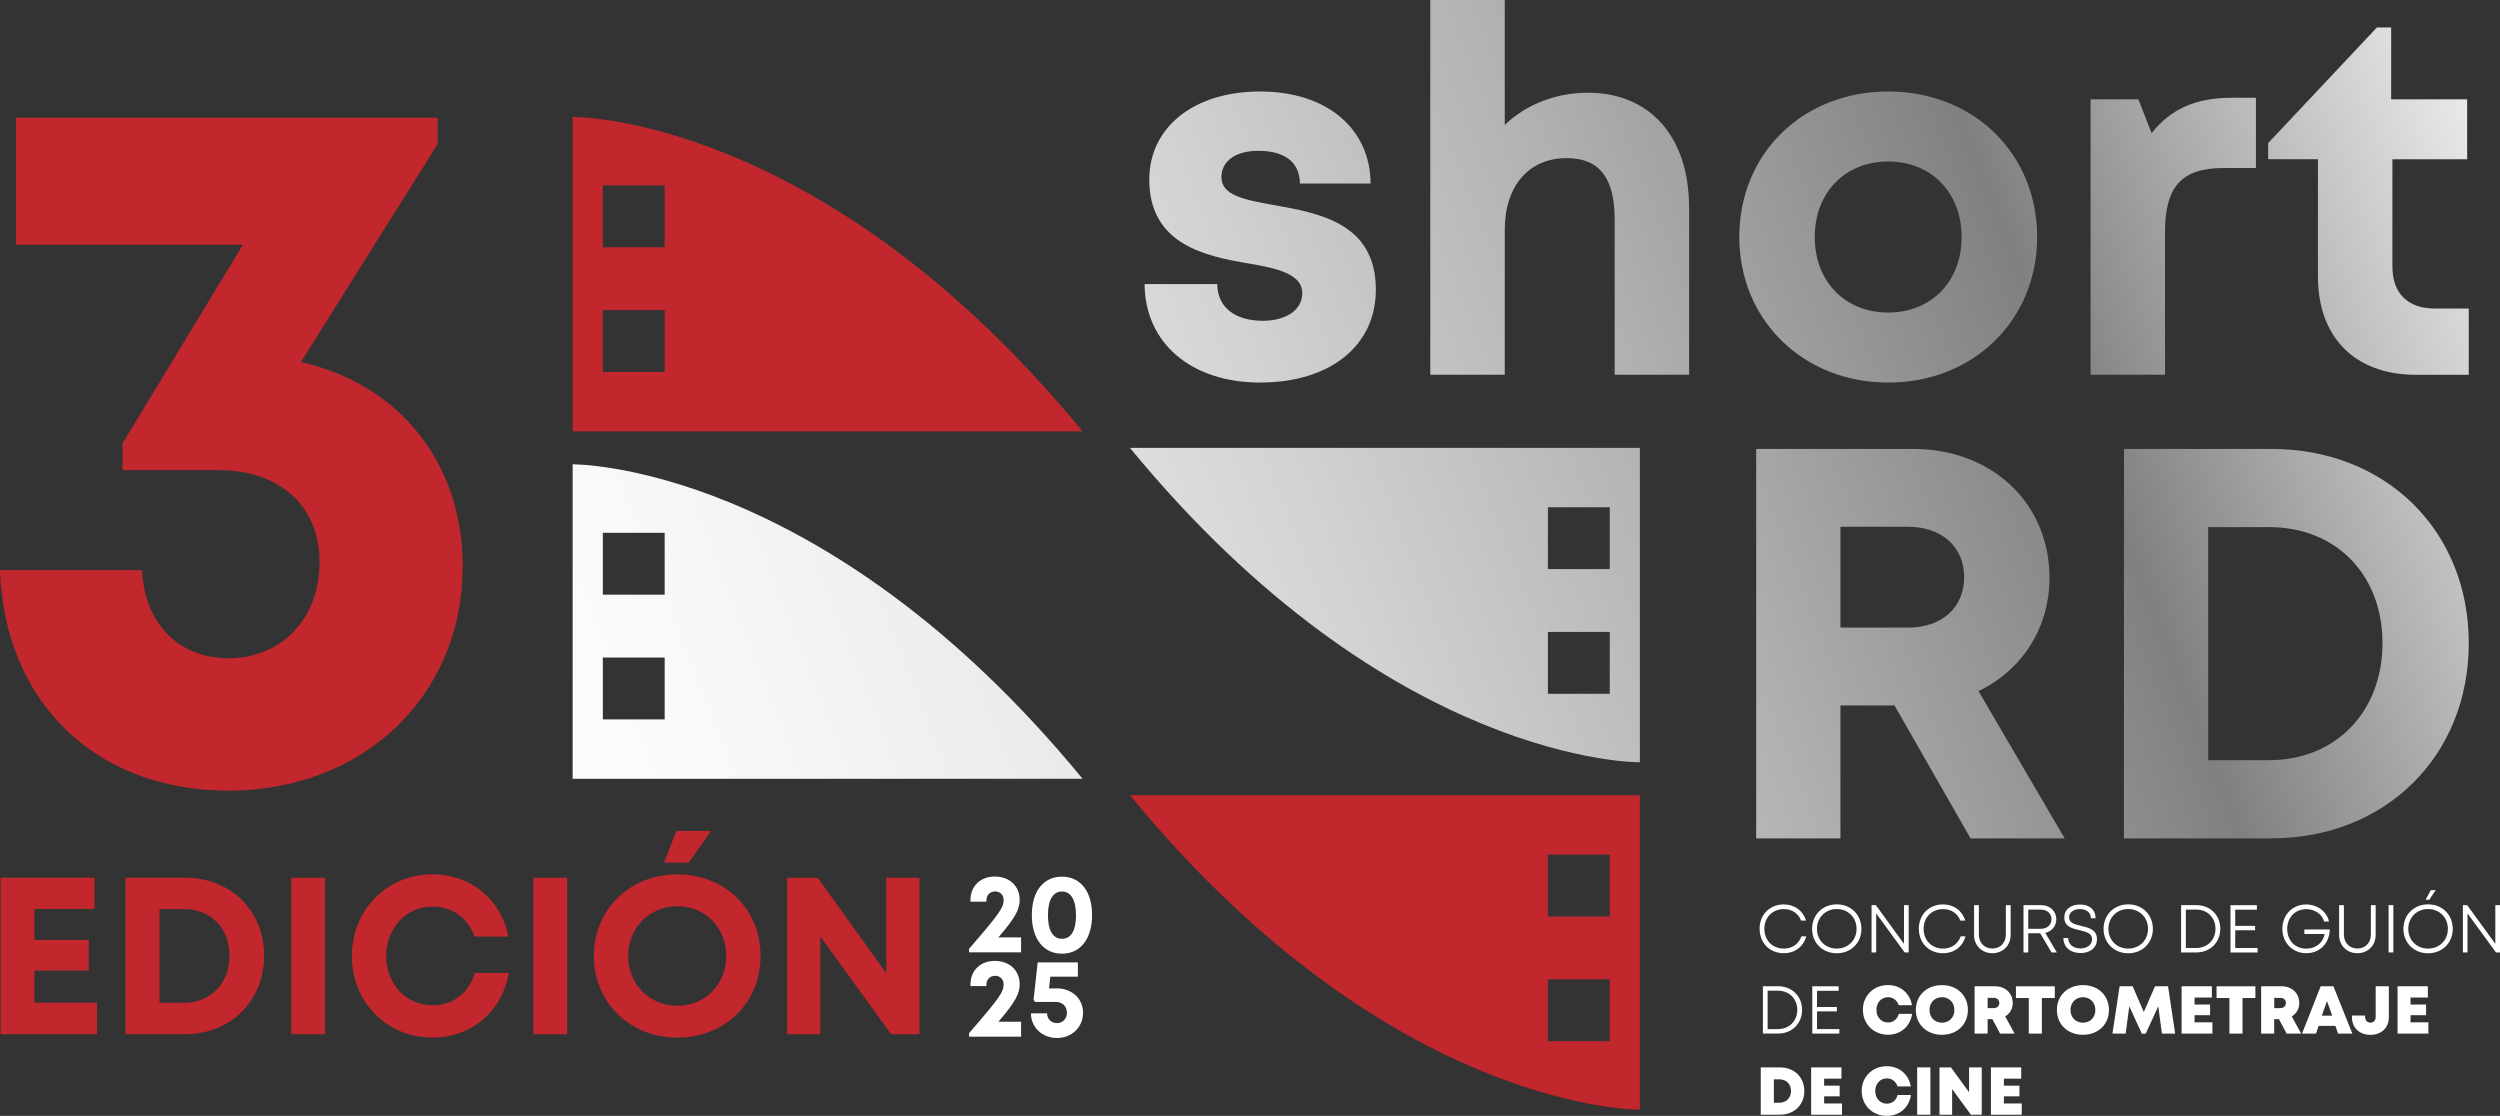 <svg xmlns="http://www.w3.org/2000/svg" xmlns:xlink="http://www.w3.org/1999/xlink" id="Capa_2" data-name="Capa 2" viewBox="0 0 421.68 188.22"><rect x="0" y="0" width="421.68" height="188.22" fill="#333333" stroke="none"/><defs><style>      .cls-1 {        fill: #fff;      }      .cls-2 {        fill: url(#Degradado_sin_nombre_154);      }      .cls-3 {        fill: #c1272d;      }      .cls-4 {        fill: url(#Degradado_sin_nombre_154-6);      }      .cls-5 {        fill: url(#Degradado_sin_nombre_154-8);      }      .cls-6 {        fill: url(#Degradado_sin_nombre_154-9);      }      .cls-7 {        fill: url(#Degradado_sin_nombre_154-4);      }      .cls-8 {        fill: url(#Degradado_sin_nombre_154-7);      }      .cls-9 {        fill: url(#Degradado_sin_nombre_154-3);      }      .cls-10 {        fill: url(#Degradado_sin_nombre_154-5);      }      .cls-11 {        fill: url(#Degradado_sin_nombre_154-2);      }    </style><linearGradient id="Degradado_sin_nombre_154" data-name="Degradado sin nombre 154" x1="76.82" y1="129.38" x2="424.64" y2="-6.62" gradientUnits="userSpaceOnUse"><stop offset="0" stop-color="#fff"></stop><stop offset=".11" stop-color="#f9f9f9"></stop><stop offset=".25" stop-color="#ebebeb"></stop><stop offset=".4" stop-color="#d3d3d3"></stop><stop offset=".56" stop-color="#b1b1b1"></stop><stop offset=".72" stop-color="#868686"></stop><stop offset=".74" stop-color="gray"></stop><stop offset="1" stop-color="#fff"></stop></linearGradient><linearGradient id="Degradado_sin_nombre_154-2" data-name="Degradado sin nombre 154" x1="88.34" y1="158.85" x2="436.17" y2="22.85" xlink:href="#Degradado_sin_nombre_154"></linearGradient><linearGradient id="Degradado_sin_nombre_154-3" data-name="Degradado sin nombre 154" x1="64.52" y1="97.92" x2="412.34" y2="-38.08" xlink:href="#Degradado_sin_nombre_154"></linearGradient><linearGradient id="Degradado_sin_nombre_154-4" data-name="Degradado sin nombre 154" x1="68.36" y1="107.75" x2="416.18" y2="-28.25" xlink:href="#Degradado_sin_nombre_154"></linearGradient><linearGradient id="Degradado_sin_nombre_154-5" data-name="Degradado sin nombre 154" x1="78.54" y1="133.79" x2="426.37" y2="-2.21" xlink:href="#Degradado_sin_nombre_154"></linearGradient><linearGradient id="Degradado_sin_nombre_154-6" data-name="Degradado sin nombre 154" x1="83.91" y1="147.5" x2="431.73" y2="11.5" xlink:href="#Degradado_sin_nombre_154"></linearGradient><linearGradient id="Degradado_sin_nombre_154-7" data-name="Degradado sin nombre 154" x1="88.45" y1="159.13" x2="436.27" y2="23.13" xlink:href="#Degradado_sin_nombre_154"></linearGradient><linearGradient id="Degradado_sin_nombre_154-8" data-name="Degradado sin nombre 154" x1="102.3" y1="194.56" x2="450.13" y2="58.56" xlink:href="#Degradado_sin_nombre_154"></linearGradient><linearGradient id="Degradado_sin_nombre_154-9" data-name="Degradado sin nombre 154" x1="109.19" y1="212.18" x2="457.02" y2="76.18" xlink:href="#Degradado_sin_nombre_154"></linearGradient></defs><g id="Capa_1-2" data-name="Capa 1"><g><path class="cls-3" d="M96.59,19.72v53.04h86.01C138.64,19.24,96.59,19.72,96.59,19.72ZM112.11,62.74h-10.43v-10.43h10.43v10.43ZM112.11,41.71h-10.43v-10.43h10.43v10.43Z"></path><path class="cls-3" d="M276.6,187.17v-53.04h-86.01c43.96,53.52,86.01,53.04,86.01,53.04ZM261.09,144.15h10.43v10.43h-10.43v-10.43ZM261.09,165.19h10.43v10.43h-10.43v-10.43Z"></path><g><path class="cls-2" d="M96.59,78.32v53.04h86.01c-43.96-53.52-86.01-53.04-86.01-53.04ZM112.11,121.34h-10.43v-10.43h10.43v10.43ZM112.11,100.3h-10.43v-10.43h10.43v10.43Z"></path><path class="cls-11" d="M190.59,75.54c43.96,53.52,86.01,53.04,86.01,53.04v-53.04h-86.01ZM271.52,117.02h-10.43v-10.43h10.43v10.43ZM271.52,95.99h-10.43v-10.43h10.43v10.43Z"></path><g><path class="cls-9" d="M212.58,64.53c-11.66,0-19.46-6.66-19.52-16.62h12.25c.06,4.14,3.23,6.2,7.74,6.2,3.49,0,6.61-1.58,6.61-4.69s-4.03-4.14-8.94-4.96c-7.42-1.24-16.87-3.22-16.87-14.17,0-8.79,7.48-14.86,18.7-14.86s18.58,6.24,18.63,15.53h-11.92c-.05-3.69-2.64-5.52-7.02-5.52-3.91,0-6.22,1.79-6.22,4.45,0,3.1,3.97,3.82,8.79,4.69,7.58,1.36,17.26,2.97,17.26,14.29,0,9.48-7.75,15.65-19.49,15.65h0Z"></path><path class="cls-7" d="M284.91,34.98v28.23h-12.56v-26.13c0-6.96-2.46-10.41-8.11-10.41-6.27,0-10.43,4.57-10.43,12.12v24.42h-12.56V0h12.56v21.06c3.53-3.36,8.49-5.42,14.04-5.42,10.52,0,17.05,7.5,17.05,19.34Z"></path><path class="cls-10" d="M293.37,39.98c0-14.1,10.72-24.55,25.12-24.55s25.12,10.47,25.12,24.55-10.8,24.55-25.12,24.55-25.12-10.54-25.12-24.55ZM330.87,39.98c0-7.53-5.14-12.74-12.39-12.74s-12.38,5.21-12.38,12.74,5.14,12.74,12.38,12.74,12.39-5.21,12.39-12.74Z"></path><path class="cls-4" d="M380.51,16.49v11.85h-5.45c-7.08,0-9.88,3.14-9.88,10.73v24.14h-12.56V16.75h8.06l2.23,5.69c3.31-4.11,7.51-5.95,13.48-5.95h4.13Z"></path><path class="cls-8" d="M416.41,52.03v11.19h-8.93c-10.22,0-16.51-6.28-16.51-16.59v-19.78h-8.4v-2.71l18.35-19.51h2.4v12.13h12.82v10.1h-12.61v18.11c0,4.49,2.58,7.07,7.16,7.07h5.71Z"></path></g><g><path class="cls-5" d="M319.55,118.99h-9.12v22.42h-14.21v-65.69h26.51c13.15,0,22.96,9.06,22.96,21.73,0,8.59-4.71,15.62-11.97,19.12l14.53,24.84h-15.87l-12.83-22.42ZM310.43,105.86h11.37c5.95,0,9.5-3.57,9.5-8.5s-3.55-8.51-9.5-8.51h-11.37v17.01Z"></path><path class="cls-6" d="M416.41,108.49c0,19.05-14.06,32.92-33.31,32.92h-24.85v-65.69h24.85c19.33,0,33.31,13.79,33.31,32.77ZM401.86,108.49c0-11.56-7.83-19.58-19.12-19.58h-10.28v39.31h10.28c11.29,0,19.12-8.25,19.12-19.73Z"></path></g></g><g><path class="cls-1" d="M296.79,156.67c0-2.39,1.71-4.12,4.08-4.12,1.82,0,3.26,1.06,3.75,2.73h-.82c-.46-1.21-1.54-1.94-2.93-1.94-1.9,0-3.27,1.39-3.27,3.33s1.37,3.33,3.27,3.33c1.42,0,2.53-.77,2.98-2.07h.82c-.48,1.76-1.94,2.85-3.79,2.85-2.38,0-4.08-1.72-4.08-4.11Z"></path><path class="cls-1" d="M305.65,156.67c0-2.35,1.75-4.13,4.16-4.13s4.16,1.77,4.16,4.13-1.75,4.12-4.16,4.12-4.16-1.77-4.16-4.12ZM313.15,156.67c0-1.91-1.41-3.34-3.34-3.34s-3.34,1.44-3.34,3.34,1.41,3.33,3.34,3.33,3.34-1.43,3.34-3.33Z"></path><path class="cls-1" d="M321.94,152.67v7.98h-.68l-4.8-6.58v6.58h-.78v-7.98h.72l4.75,6.53v-6.53h.78Z"></path><path class="cls-1" d="M323.65,156.67c0-2.39,1.71-4.12,4.08-4.12,1.82,0,3.26,1.06,3.75,2.73h-.82c-.46-1.21-1.54-1.94-2.93-1.94-1.9,0-3.27,1.39-3.27,3.33s1.37,3.33,3.27,3.33c1.42,0,2.53-.77,2.98-2.07h.82c-.48,1.76-1.94,2.85-3.79,2.85-2.38,0-4.08-1.72-4.08-4.11Z"></path><path class="cls-1" d="M332.97,157.69v-5.02h.81v4.96c0,1.4.95,2.36,2.28,2.36s2.27-.96,2.27-2.36v-4.96h.81v5.02c0,1.8-1.31,3.09-3.08,3.09s-3.09-1.28-3.09-3.09Z"></path><path class="cls-1" d="M344.13,157.42h-2.02v3.23h-.8v-7.98h2.99c1.46,0,2.54,1,2.54,2.39,0,1.15-.76,2.03-1.86,2.29l1.96,3.31h-.9l-1.91-3.23ZM342.11,156.66h2.15c1.05,0,1.77-.68,1.77-1.61s-.72-1.62-1.77-1.62h-2.15v3.23Z"></path><path class="cls-1" d="M348.03,158.23h.82c0,1.08.86,1.74,2.08,1.74,1.1,0,1.94-.6,1.94-1.54,0-1.04-1-1.27-2.09-1.52-1.24-.29-2.59-.6-2.59-2.16,0-1.35,1.05-2.18,2.67-2.18s2.61.91,2.61,2.32h-.79c0-.97-.77-1.55-1.83-1.55s-1.85.53-1.85,1.38c0,.98.99,1.21,2.06,1.46,1.26.3,2.64.62,2.64,2.24,0,1.46-1.18,2.33-2.76,2.33-1.73,0-2.9-.98-2.9-2.52Z"></path><path class="cls-1" d="M354.81,156.67c0-2.35,1.75-4.13,4.16-4.13s4.16,1.77,4.16,4.13-1.75,4.12-4.16,4.12-4.16-1.77-4.16-4.12ZM362.31,156.67c0-1.91-1.41-3.34-3.34-3.34s-3.34,1.44-3.34,3.34,1.41,3.33,3.34,3.33,3.34-1.43,3.34-3.33Z"></path><path class="cls-1" d="M374.5,156.66c0,2.31-1.7,3.99-4.05,3.99h-2.56v-7.98h2.56c2.35,0,4.05,1.68,4.05,3.99ZM373.69,156.66c0-1.87-1.35-3.24-3.26-3.24h-1.74v6.48h1.74c1.9,0,3.26-1.37,3.26-3.24Z"></path><path class="cls-1" d="M380.79,159.89v.77h-4.57v-7.98h4.45v.76h-3.65v2.73h3.35v.74h-3.35v2.99h3.77Z"></path><path class="cls-1" d="M392.97,156.76c-.06,2.36-1.69,4.02-3.97,4.02s-4.03-1.74-4.03-4.11,1.7-4.11,4.01-4.11c1.9,0,3.5,1.2,3.86,2.88h-.82c-.34-1.24-1.57-2.09-3.02-2.09-1.87,0-3.21,1.39-3.21,3.33s1.31,3.33,3.21,3.33c1.61,0,2.85-.99,3.1-2.47h-3.42v-.76h4.29Z"></path><path class="cls-1" d="M394.54,157.69v-5.02h.81v4.96c0,1.4.95,2.36,2.28,2.36s2.27-.96,2.27-2.36v-4.96h.81v5.02c0,1.8-1.31,3.09-3.08,3.09s-3.09-1.28-3.09-3.09Z"></path><path class="cls-1" d="M402.89,152.67h.8v7.98h-.8v-7.98Z"></path><path class="cls-1" d="M405.39,156.67c0-2.35,1.75-4.13,4.16-4.13s4.16,1.77,4.16,4.13-1.75,4.12-4.16,4.12-4.16-1.77-4.16-4.12ZM412.89,156.67c0-1.91-1.41-3.34-3.34-3.34s-3.34,1.44-3.34,3.34,1.41,3.33,3.34,3.33,3.34-1.43,3.34-3.33ZM410.01,150.14h.83l-1.09,1.62h-.62l.88-1.62Z"></path><path class="cls-1" d="M421.68,152.67v7.98h-.68l-4.8-6.58v6.58h-.78v-7.98h.72l4.75,6.53v-6.53h.78Z"></path><path class="cls-1" d="M303.96,170.34c0,2.31-1.7,3.99-4.05,3.99h-2.56v-7.98h2.56c2.35,0,4.05,1.68,4.05,3.99ZM303.15,170.34c0-1.87-1.35-3.24-3.26-3.24h-1.74v6.48h1.74c1.9,0,3.26-1.37,3.26-3.24Z"></path><path class="cls-1" d="M310.25,173.57v.77h-4.57v-7.98h4.45v.76h-3.65v2.73h3.35v.74h-3.35v2.99h3.77Z"></path><path class="cls-1" d="M314.21,170.35c0-2.4,1.81-4.2,4.24-4.2,2.09,0,3.71,1.38,4.04,3.4h-2.23c-.27-.82-.96-1.35-1.8-1.35-1.13,0-1.96.91-1.96,2.14s.83,2.13,1.96,2.13c.89,0,1.58-.58,1.81-1.46h2.25c-.3,2.1-1.93,3.52-4.06,3.52-2.43,0-4.24-1.8-4.24-4.19Z"></path><path class="cls-1" d="M323.15,170.35c0-2.44,1.83-4.19,4.4-4.19s4.38,1.75,4.38,4.19-1.82,4.19-4.38,4.19-4.4-1.75-4.4-4.19ZM329.65,170.35c0-1.25-.88-2.15-2.09-2.15s-2.11.9-2.11,2.15.89,2.15,2.11,2.15,2.09-.9,2.09-2.15Z"></path><path class="cls-1" d="M336.06,171.9h-.8v2.44h-2.2v-7.98h3.46c1.72,0,2.97,1.16,2.97,2.83,0,.98-.48,1.78-1.27,2.25l1.59,2.9h-2.45l-1.3-2.44ZM335.26,170.04h1c.62,0,.97-.37.97-.87s-.35-.86-.97-.86h-1v1.73Z"></path><path class="cls-1" d="M346.58,168.34h-2.17v6h-2.21v-6h-2.17v-1.98h6.55v1.98Z"></path><path class="cls-1" d="M346.94,170.35c0-2.44,1.83-4.19,4.4-4.19s4.38,1.75,4.38,4.19-1.82,4.19-4.38,4.19-4.4-1.75-4.4-4.19ZM353.43,170.35c0-1.25-.88-2.15-2.09-2.15s-2.11.9-2.11,2.15.89,2.15,2.11,2.15,2.09-.9,2.09-2.15Z"></path><path class="cls-1" d="M364.66,174.34l-.62-4.6-2.12,4.61h-.65l-2.12-4.61-.61,4.6h-2.23l1.21-7.98h2.2l1.88,4.34,1.89-4.34h2.2l1.2,7.98h-2.22Z"></path><path class="cls-1" d="M373.17,172.43v1.91h-5.2v-7.98h5.11v1.9h-2.92v1.18h2.62v1.8h-2.62v1.2h3.02Z"></path><path class="cls-1" d="M380.42,168.34h-2.17v6h-2.21v-6h-2.17v-1.98h6.55v1.98Z"></path><path class="cls-1" d="M384.39,171.9h-.8v2.44h-2.2v-7.98h3.46c1.72,0,2.97,1.16,2.97,2.83,0,.98-.48,1.78-1.27,2.25l1.59,2.9h-2.45l-1.3-2.44ZM383.6,170.04h1c.62,0,.97-.37.97-.87s-.35-.86-.97-.86h-1v1.73Z"></path><path class="cls-1" d="M393.92,173.04h-2.83l-.44,1.3h-2.36l3.14-7.98h2.15l3.2,7.98h-2.42l-.44-1.3ZM392.5,168.85l-.88,2.47h1.76l-.88-2.47Z"></path><path class="cls-1" d="M396.71,171.6v-.31h2.21v.2c0,.61.36,1,.91,1s.88-.39.88-1v-5.13h2.22v5.25c0,1.73-1.25,2.94-3.1,2.94s-3.12-1.2-3.12-2.94Z"></path><path class="cls-1" d="M409.6,172.43v1.91h-5.2v-7.98h5.11v1.9h-2.92v1.18h2.62v1.8h-2.62v1.2h3.02Z"></path><path class="cls-1" d="M304.34,184.02c0,2.33-1.71,4-4.12,4h-3.23v-7.98h3.23c2.42,0,4.12,1.65,4.12,3.99ZM302.09,184.02c0-1.18-.79-1.97-1.97-1.97h-.92v3.95h.92c1.18,0,1.97-.81,1.97-1.98Z"></path><path class="cls-1" d="M310.69,186.11v1.91h-5.2v-7.98h5.11v1.9h-2.92v1.18h2.62v1.8h-2.62v1.2h3.02Z"></path><path class="cls-1" d="M314.01,184.04c0-2.4,1.81-4.2,4.24-4.2,2.09,0,3.71,1.38,4.04,3.4h-2.23c-.27-.82-.96-1.35-1.8-1.35-1.13,0-1.96.91-1.96,2.14s.83,2.13,1.96,2.13c.89,0,1.58-.58,1.81-1.46h2.25c-.3,2.1-1.93,3.52-4.06,3.52-2.43,0-4.24-1.8-4.24-4.19Z"></path><path class="cls-1" d="M323.37,180.04h2.23v7.98h-2.23v-7.98Z"></path><path class="cls-1" d="M334.26,180.04v7.98h-1.82l-3.17-4.33v4.33h-2.13v-7.98h1.93l3.06,4.19v-4.19h2.13Z"></path><path class="cls-1" d="M341.01,186.11v1.91h-5.2v-7.98h5.11v1.9h-2.92v1.18h2.62v1.8h-2.62v1.2h3.02Z"></path></g><path class="cls-3" d="M78.04,95.58c0,21.84-16.81,37.78-39.51,37.78S.73,118.12,0,96.16h23.95c.43,8.98,6.16,14.86,14.59,14.86,8.96,0,15.36-6.68,15.36-16.22s-6.8-15.5-17.04-15.5h-16.2v-4.5l20.31-33.52H2.7v-21.43h71.12v4.45l-23.07,36.77c16.56,3.71,27.3,16.97,27.3,34.5Z"></path><g><path class="cls-3" d="M16.37,169.13v5.31H.1v-26.4h15.85v5.28H5.81v5.21h9.16v5.17H5.81v5.42h10.55Z"></path><path class="cls-3" d="M44.55,161.21c0,7.66-5.65,13.23-13.39,13.23h-9.99v-26.4h9.99c7.77,0,13.39,5.54,13.39,13.17ZM38.71,161.21c0-4.64-3.15-7.87-7.68-7.87h-4.13v15.8h4.13c4.54,0,7.68-3.31,7.68-7.93Z"></path><path class="cls-3" d="M49.12,148.05h5.71v26.4h-5.71v-26.4Z"></path><path class="cls-3" d="M72.99,175.01c-7.75,0-13.63-5.94-13.63-13.74s5.88-13.8,13.63-13.8c6.42,0,11.55,4.25,12.77,10.51h-5.73c-1.08-3.12-3.72-5.06-7.05-5.06-4.47,0-7.84,3.6-7.84,8.35s3.38,8.29,7.84,8.29c3.47,0,6.15-2.1,7.1-5.44h5.76c-1.19,6.53-6.32,10.89-12.86,10.89h0Z"></path><path class="cls-3" d="M89.96,148.05h5.71v26.4h-5.71v-26.4Z"></path><path class="cls-3" d="M100.17,161.25c0-7.84,6.03-13.77,14.09-13.77s14.03,5.91,14.03,13.77-6,13.77-14.03,13.77-14.09-5.94-14.09-13.77ZM122.49,161.25c0-4.79-3.53-8.39-8.24-8.39s-8.3,3.63-8.3,8.39,3.6,8.39,8.3,8.39,8.24-3.6,8.24-8.39ZM114.09,140.15h5.86l-3.78,5.36h-4.17l2.09-5.36Z"></path><path class="cls-3" d="M155.09,148.05v26.4h-4.78l-11.95-16.5v16.5h-5.6v-26.4h5.16l11.57,16.1v-16.1h5.61Z"></path></g><g><path class="cls-1" d="M172.23,158.1v2.53h-8.78v-.59c5.16-5.96,5.83-6.94,5.83-8.23,0-.87-.59-1.45-1.43-1.45s-1.47.6-1.47,1.49v.24h-2.69v-.27c0-2.3,1.61-3.97,4.11-3.97s4.19,1.63,4.19,3.93c0,1.54-.66,2.94-3.59,6.33h3.82Z"></path><path class="cls-1" d="M174.04,154.36c0-4.01,1.94-6.49,5.08-6.49s5.08,2.48,5.08,6.49-1.96,6.5-5.08,6.5-5.08-2.51-5.08-6.5ZM181.49,154.37c0-2.57-.85-4-2.36-4s-2.37,1.41-2.37,3.99.83,3.99,2.37,3.99,2.36-1.4,2.36-3.97Z"></path><path class="cls-1" d="M172.23,172.33v2.53h-8.78v-.59c5.16-5.96,5.83-6.94,5.83-8.23,0-.87-.59-1.45-1.43-1.45s-1.47.6-1.47,1.49v.24h-2.69v-.27c0-2.3,1.61-3.97,4.11-3.97s4.19,1.63,4.19,3.93c0,1.54-.66,2.94-3.59,6.33h3.82Z"></path><path class="cls-1" d="M182.68,170.82c0,2.43-1.89,4.26-4.39,4.26s-4.38-1.77-4.4-4.16h2.72c.01.96.71,1.65,1.68,1.65s1.67-.75,1.67-1.75c0-1.07-.76-1.82-1.86-1.82h-3.51l-.26-.34.7-6.33h6.78v2.41h-4.65l-.22,1.97h1.27c2.62,0,4.47,1.74,4.47,4.12Z"></path></g></g></g></svg>